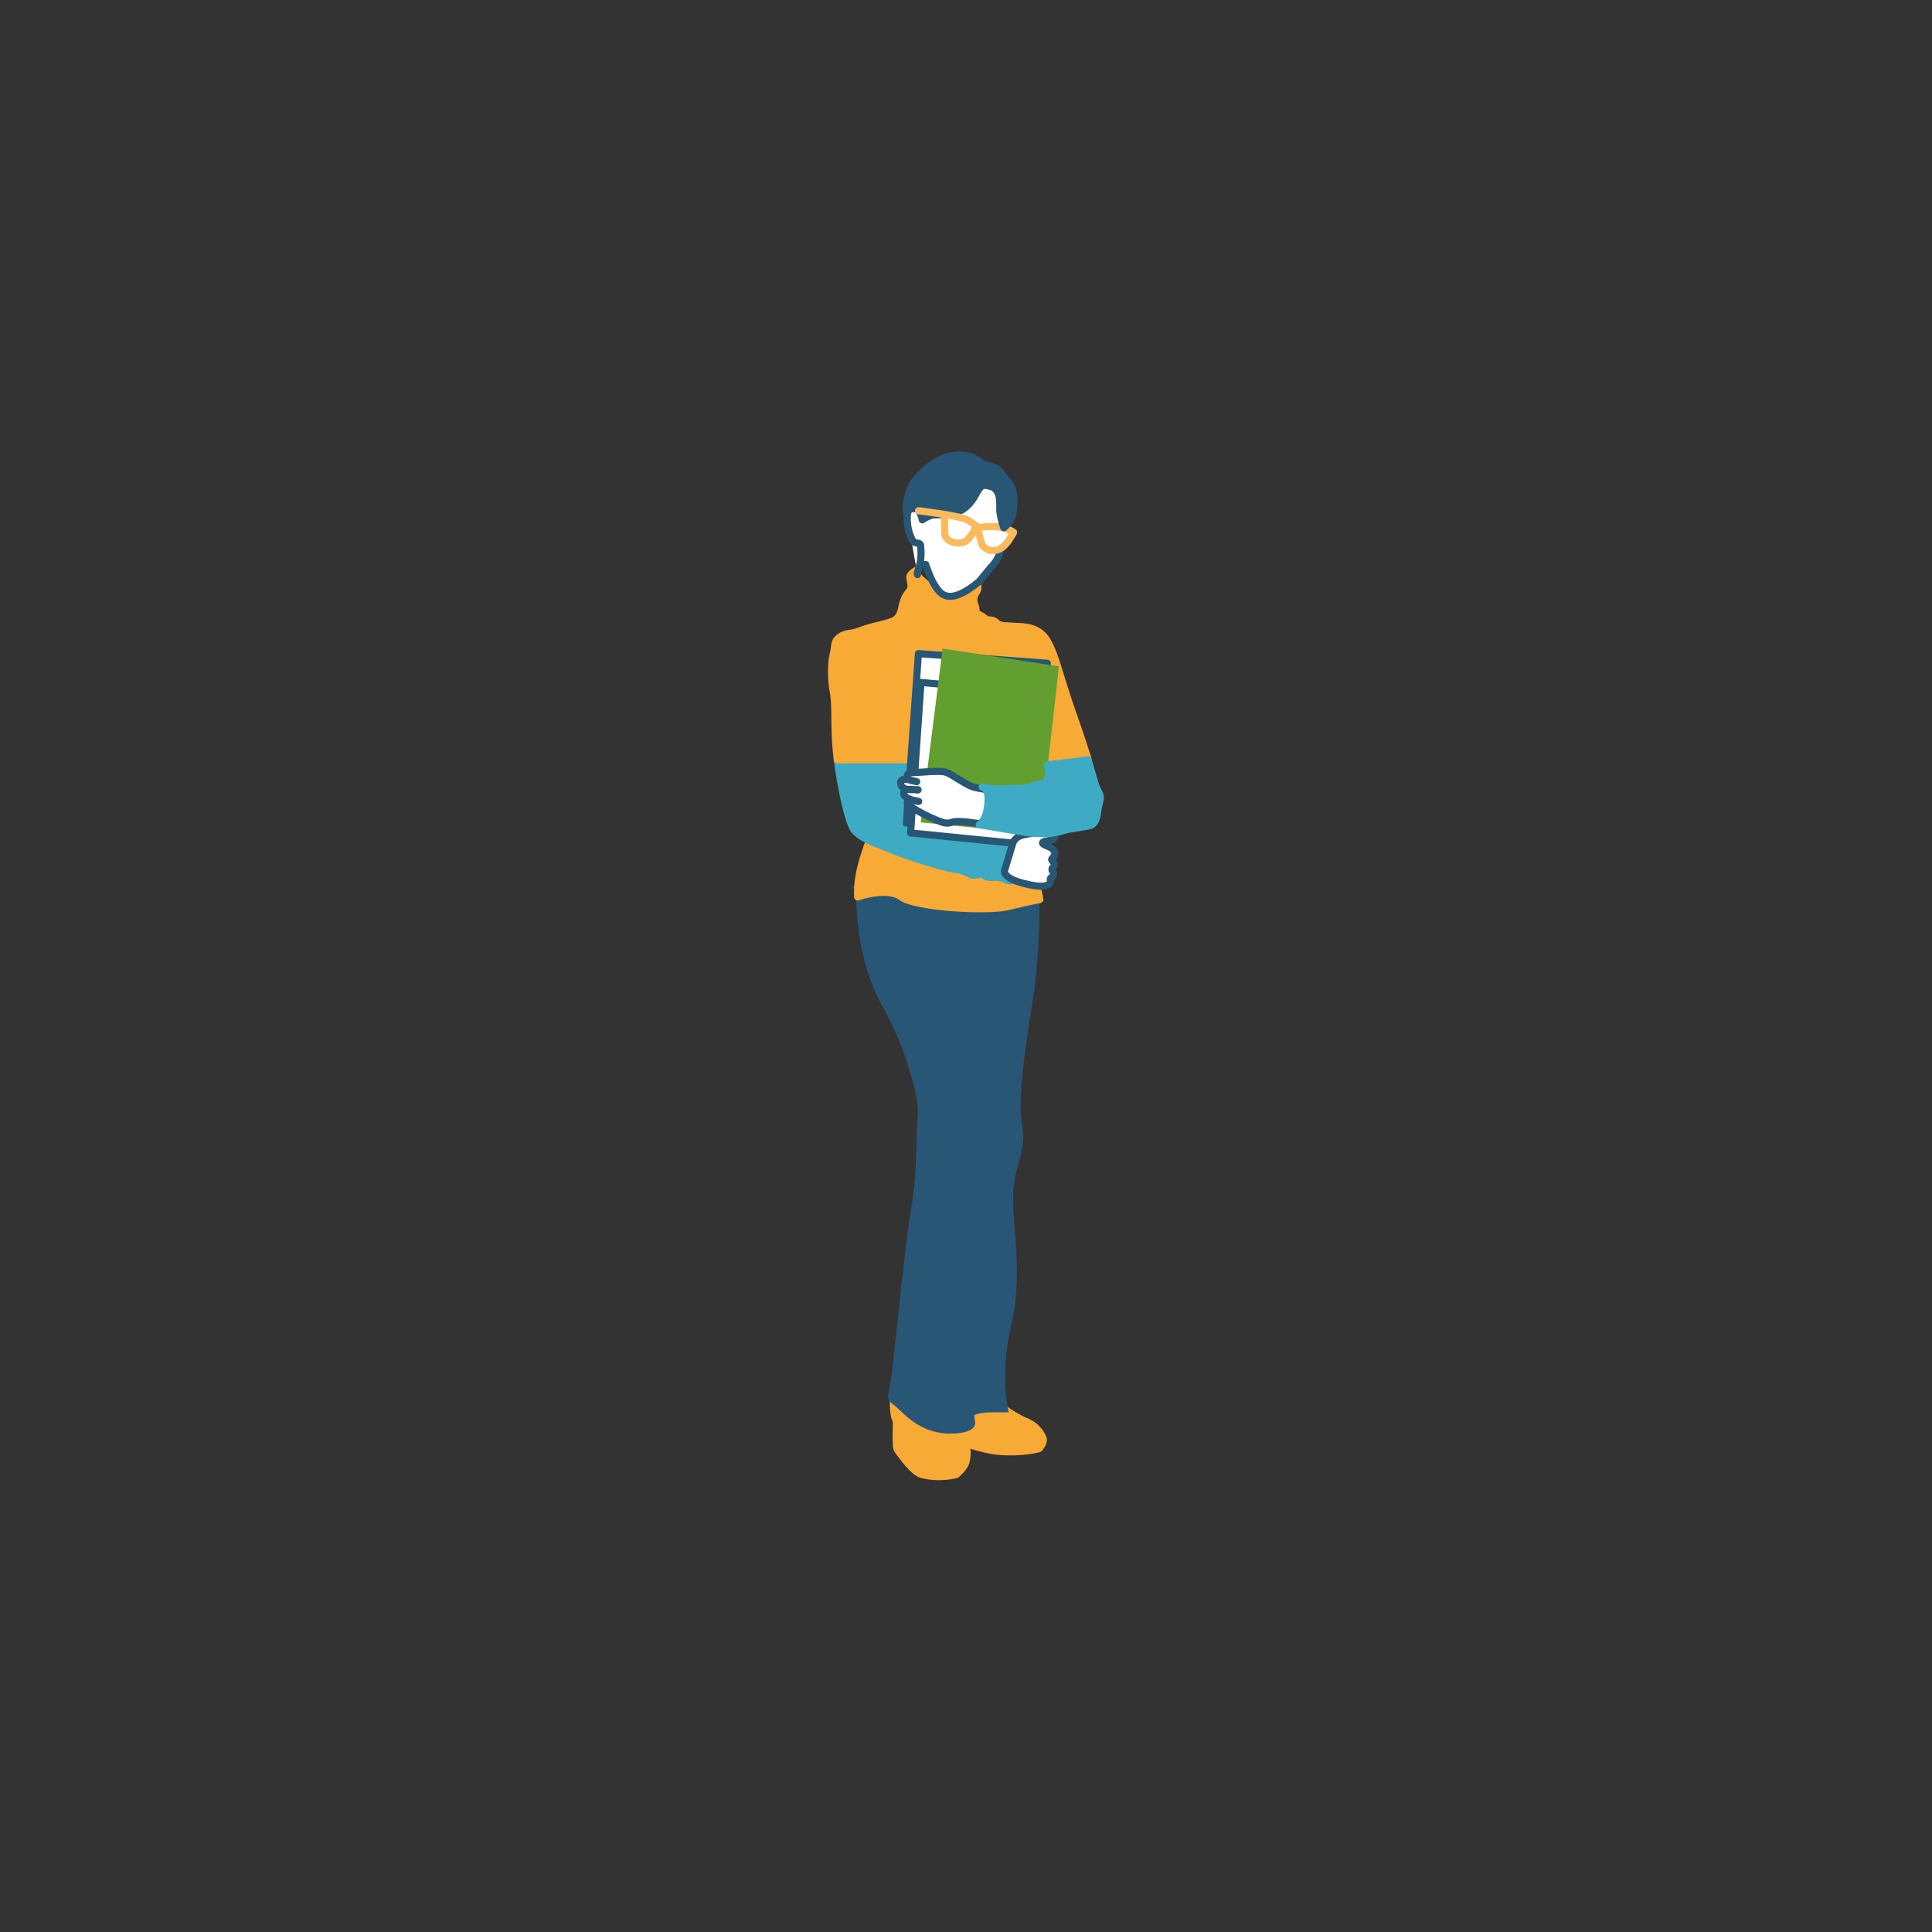 <?xml version="1.0" encoding="UTF-8"?> <svg xmlns="http://www.w3.org/2000/svg" id="uuid-24ca9595-72d2-45ff-9083-afbc03a9f42c" data-name="Calque_25" viewBox="0 0 136.06 136.06"><rect x="0" y="0" width="136.06" height="136.06" fill="#333333" stroke="none"/><path d="M67.11,98.31s.24-.71-.14-.53c-.39.18-1.24.47-1.67.72-.42.25-.9.61-1.16.59s-.2-.53-.2-.53c0,0,.83-2.45.32-1.72-.52.72-.85.34-1.15.82-.31.49-.2,2.11-.04,2.27.15.16-.08,1.88.15,2.2.23.32,1.1,1.56,1.69,1.71,1.33.34,2.45,0,2.45,0,0,0,.53-.46.65-.82.12-.36.15-1.05-.03-1.33-.18-.27-.08-.19-.18-.27-.11-.08-.42-.63-.51-.86-.09-.23-.22-.61-.22-.9,0-.29-.12-.52-.08-.78.04-.25.12-.58.12-.58" style="fill: #f8aa36; stroke: #f8aa36; stroke-linejoin: round; stroke-width: .5px;"></path><path d="M69.47,97.7s.11.26.21.46c.11.2.39.38.57.61.18.23.57.52.82.69.25.17.97.58,1.15.63.18.06,0,0,.39.2.39.2.79.75.86,1.04.07.29-.29.69-.29.69,0,0-1.15.35-2.97.18-.82-.07-2.85-.7-3.33-.93-.48-.23-.93-.2-1.22-.32-.29-.12-.47-.32-.39-.72.07-.4.11-.92.29-1.53.18-.61.21-.58.21-.58,0,0,.25.4.57.4s.68-.32,1.04-.55c.36-.23,1.22-.52,1.58-.69.36-.17.5.4.5.4" style="fill: #f8aa36; stroke: #f8aa36; stroke-linejoin: round; stroke-width: .5px;"></path><path d="M60.58,62.31s-.39,4.7,1.9,8.65c1.41,2.44,2.59,6.5,2.41,7.65-.19,1.15.07,3.27-.49,6.65-.56,3.38-1.22,11.1-1.47,12.27-.25,1.18-.18.86.49,1.49.67.63,1.88,1.92,4.08,1.66.88-.1.93-.42.93-.42l-.09-.77s.58-.28,1.48-.28h.91s-.56-2.56.24-5.94c.8-3.38.13-6.44.13-8.88s1.02-3.31.62-5.23c-.4-1.92.52-7.08.85-9.3.33-2.22.53-6.83.26-7.55-.26-.72-10.35-1.4-10.35-1.4l-1.19.68-.72.72Z" style="fill: #285675; stroke: #295676; stroke-miterlimit: 10; stroke-width: .5px;"></path><path d="M61.36,58.72c0,.36-1.08,2.43-.96,4.45,0,0,2.08-.74,3.07,0,.98.74,6.07,1.04,7.56.67,1.5-.37,2.2-.49,2.2-.49l-.71-3.62s-3.13,1.74-6.06,1.04c-2.93-.7-5.1-2.06-5.1-2.06" style="fill: #f8aa36; stroke: #f8aa36; stroke-linejoin: round; stroke-width: .5px;"></path><path d="M63.56,55.41c.05.34-.07.25.27.34.34.1-.04.15-.01.42.02.27.27.17.76.17s.22.07.39.27c.17.2.54.25,1.3.66.76.42.76.47,1.1.69.34.21,1.18.54,1.74.69.56.15,0-.02.42-.07.42-.05.59.27.93.44.34.17.49.29.81.17.32-.12.54,0,.71.27.17.27.1.96-.27,1.84-.37.88-.56.79-.91.64-.34-.15-.47-.17-.86-.15s-.44-.02-.69-.17c-.25-.15-.54.1-.81,0-.27-.1-.56-.32-1.18-.39-.61-.07-3.14-.83-4.51-1.4-1.37-.56-2.06-.76-2.58-1.35-.42-.48-.96-3.06-1.2-4.95h5.15c-.04,1-.05,1.26-.19,1.44-.49.64-.43.11-.38.45" style="fill: #3eaac4; stroke: #3eaac4; stroke-miterlimit: 10; stroke-width: .5px;"></path><path d="M70.73,36.86s.34-.1.34-.64v-1.72c0-.32-.42-1.2-.91-1.5-.49-.29-.61-.12-1.05-.42-.44-.29-1.01-.69-2.16-.47-1.15.22-2.53,1.46-2.85,2.34-.31.88-.42,1.39-.1,2.15.32.76.76.81.47,1.3-.29.49.66-1.05,2.31-1.4,1.64-.34,3.95.34,3.95.34" style="fill: #285675; stroke: #295676; stroke-miterlimit: 10; stroke-width: .5px;"></path><path d="M58.68,48.69c-.17-.88-.15-2.09,0-2.62.15-.54,0-.86.42-1.18.42-.32.69-.25,1.05-.34.37-.1.47-.17,1.03-.34.56-.17,1.13-.25,1.69-.47.56-.23.61-.85.66-1.05.05-.2.15-.66.47-1.01.32-.34.07-.74.07-1.03s.59-.55.59-.55c0,0-.13.3-.06.42.07.09.62.69,1.24.98.61.29,1.04.31,1.74.29.78-.02,1.01-.49,1.01-.49l.21-.23s.16.35,0,.57c-.17.22-.27.55-.2.79.07.24.14.36.14.56s-.04.17.17.27c.21.1.43.23.5.34.07.12.47-.05.76.25.29.29.76.2,1.15.25.39.05,1.74-.12,2.4.98.66,1.1.83,2.35,1.96,5.54.44,1.24.74,2.18.96,2.89h-3.08c-.29-1.11-.71-2.92-.75-3.19-.05-.39-3.77-.83-5.45-.74-1.68.1-2.96.91-2.96.91,0,0,.32,1.8.31,3.02h-5.74c-.06-.45-.1-.87-.12-1.2-.1-1.74,0-2.75-.17-3.63" style="fill: #f8aa36; stroke: #f8aa36; stroke-linejoin: round; stroke-width: .5px;"></path><polygon points="73.76 46.71 64.68 46.03 63.83 57.97 72.71 58.36 73.76 46.71" style="fill: #fff; stroke: #285675; stroke-linecap: round; stroke-linejoin: round; stroke-width: .5px;"></polygon><polygon points="73.01 48.8 64.86 48.06 64.13 58.66 72.47 59.49 73.01 48.8" style="fill: #fff; stroke: #285675; stroke-linecap: round; stroke-linejoin: round; stroke-width: .5px;"></polygon><polygon points="74.3 47.14 66.6 45.96 65.12 57.69 73.02 58.47 74.3 47.14" style="fill: #639e30; stroke: #639e30; stroke-miterlimit: 10; stroke-width: .5px;"></polygon><path d="M71.36,59.31s.15-.39.69-.51c.54-.12,1.99-.39,2.13-.2.15.2.17.34,0,.49-.17.15-.74.1-.76.27-.02.17.66.25.81.56.15.32-.07.44-.15.56-.07.12.08.1.15.32.06.22-.15.27-.15.42s.15.2.12.37c-.02.17-.17.17-.22.27-.05.1.05.2-.05.34-.1.15-.42.39-1.89,0-1.47-.39-1.3-.88-1.3-.88l.61-2.01Z" style="fill: #fff; stroke: #285675; stroke-linecap: round; stroke-linejoin: round; stroke-width: .5px;"></path><path d="M63.43,55.05c.05-.18.3-.18.54-.15.24.09.54.14.54.14,0,0,.29.07-.54-.14-.08-.03-.23-.43.22-.49.44-.02.36,0,.68-.03.32-.02.86-.07,1.37-.05.51.02.66.19,1.3.57.64.38.83.52,1.42.62.3.05.52.09.67.12.03.03.06.06.09.09.17.21.17.78.05,1.42-.1.53-.41.83-.51.92-.35-.07-.87-.17-1.55-.21-.78-.05-.71.17-1.18.09-.47-.07-2.65-1.12-2.64-1.42.01-.33.81-.09.81-.09.1.04-1.07-.14-1.06-.57,0-.48,1.02-.19,1.02-.24s0,0-.56-.02c-.56-.02-.71-.3-.66-.55" style="fill: #fff; stroke: #285675; stroke-linecap: round; stroke-linejoin: round; stroke-width: .5px;"></path><path d="M69.1,55.41s.03,0,.07.01c-.04,0-.07-.01-.07-.01M71.58,58.52c-1.77-.29-2.62-.44-2.62-.44,0,0,.42-.32.54-.98.12-.66.12-1.25-.05-1.47-.11-.14-.21-.19-.28-.21.23.04,1.01.18,1.55.13.64-.05,1.67,0,1.89-.15.22-.15.64-.17.98-.27.34-.1.51-.07.34-.15-.17-.07-.25-.1-.1-.25.15-.15.07-.25-.02-.34-.03-.03.07-.03-.06-.52l2.88-.36c.34,1.13.48,1.7.61,1.99.22.47.34.54.17,1.1-.17.56-.05,1.4-.69,1.55-.64.15-1.15.15-1.91.37-.76.22-1.47.29-3.24,0" style="fill: #3eaac4; stroke: #3eaac4; stroke-linejoin: round; stroke-width: .5px;"></path><path d="M64.14,37.79c-.15-.32-.25-.78-.25-1.35s.25-.66.59-.61c.34.05.47.78.47.78,0,0,.27-.2.64-.32.37-.12,1.65.17,2.51-.64.86-.82.72-1.65,1.5-1.43.78.22.64-.12,1.08.47.44.59.17,2.04.17,2.11s-.02.34-.25.76c-.22.42-.05.44-.07.81-.02.37-.22,1.08-.74,1.57l-.84,1.02c-2.19,1.82-2.76.79-3.09.31s-.67-1.52-.67-1.52" style="fill: #fff; stroke: #285675; stroke-linecap: round; stroke-linejoin: round; stroke-width: .5px;"></path><path d="M64.69,35.97s2.88.33,3.44.65.76.54.76.54c0,0,.49-.1,1.23-.07s1.26.39,1.26.39c.03.02-.36.6-.4.66-.16.21-.34.4-.58.52-.49.25-1.17.07-1.31-.5-.12-.53-.24-.86-.24-.86l-.14-.17c-.1.25-.24.49-.41.7-.11.14-.24.29-.41.35-.39.15-1.06.03-1.28-.35-.12-.2-.08-.49-.09-.71,0-.25,0-.49,0-.74,0-.04,0-.08,0-.13" style="fill: #fff; stroke: #faba5e; stroke-linecap: round; stroke-linejoin: round; stroke-width: .5px;"></path><path d="M71.34,36.14c-.07.38-.18.44-.32.68-.14.24-.31.32-.32.35,0,.03-.18-.41-.28-1.09-.07-.46.22-1.61-.78-1.89-2.16-.62.02-1.19,1.09-.51.23.14.92.7.6,2.46" style="fill: #285675; stroke: #295676; stroke-miterlimit: 10; stroke-width: .5px;"></path><path d="M64.61,40.47s-.02-.07-.01-.11c.03-.08.08-.27.18-.65.15-.56.05-1.32.05-1.32,0,0,0-.12-.25-.15-.25-.02-.29-.12-.44-.44" style="fill: #fff; stroke: #285675; stroke-linecap: round; stroke-linejoin: round; stroke-width: .5px;"></path></svg> 